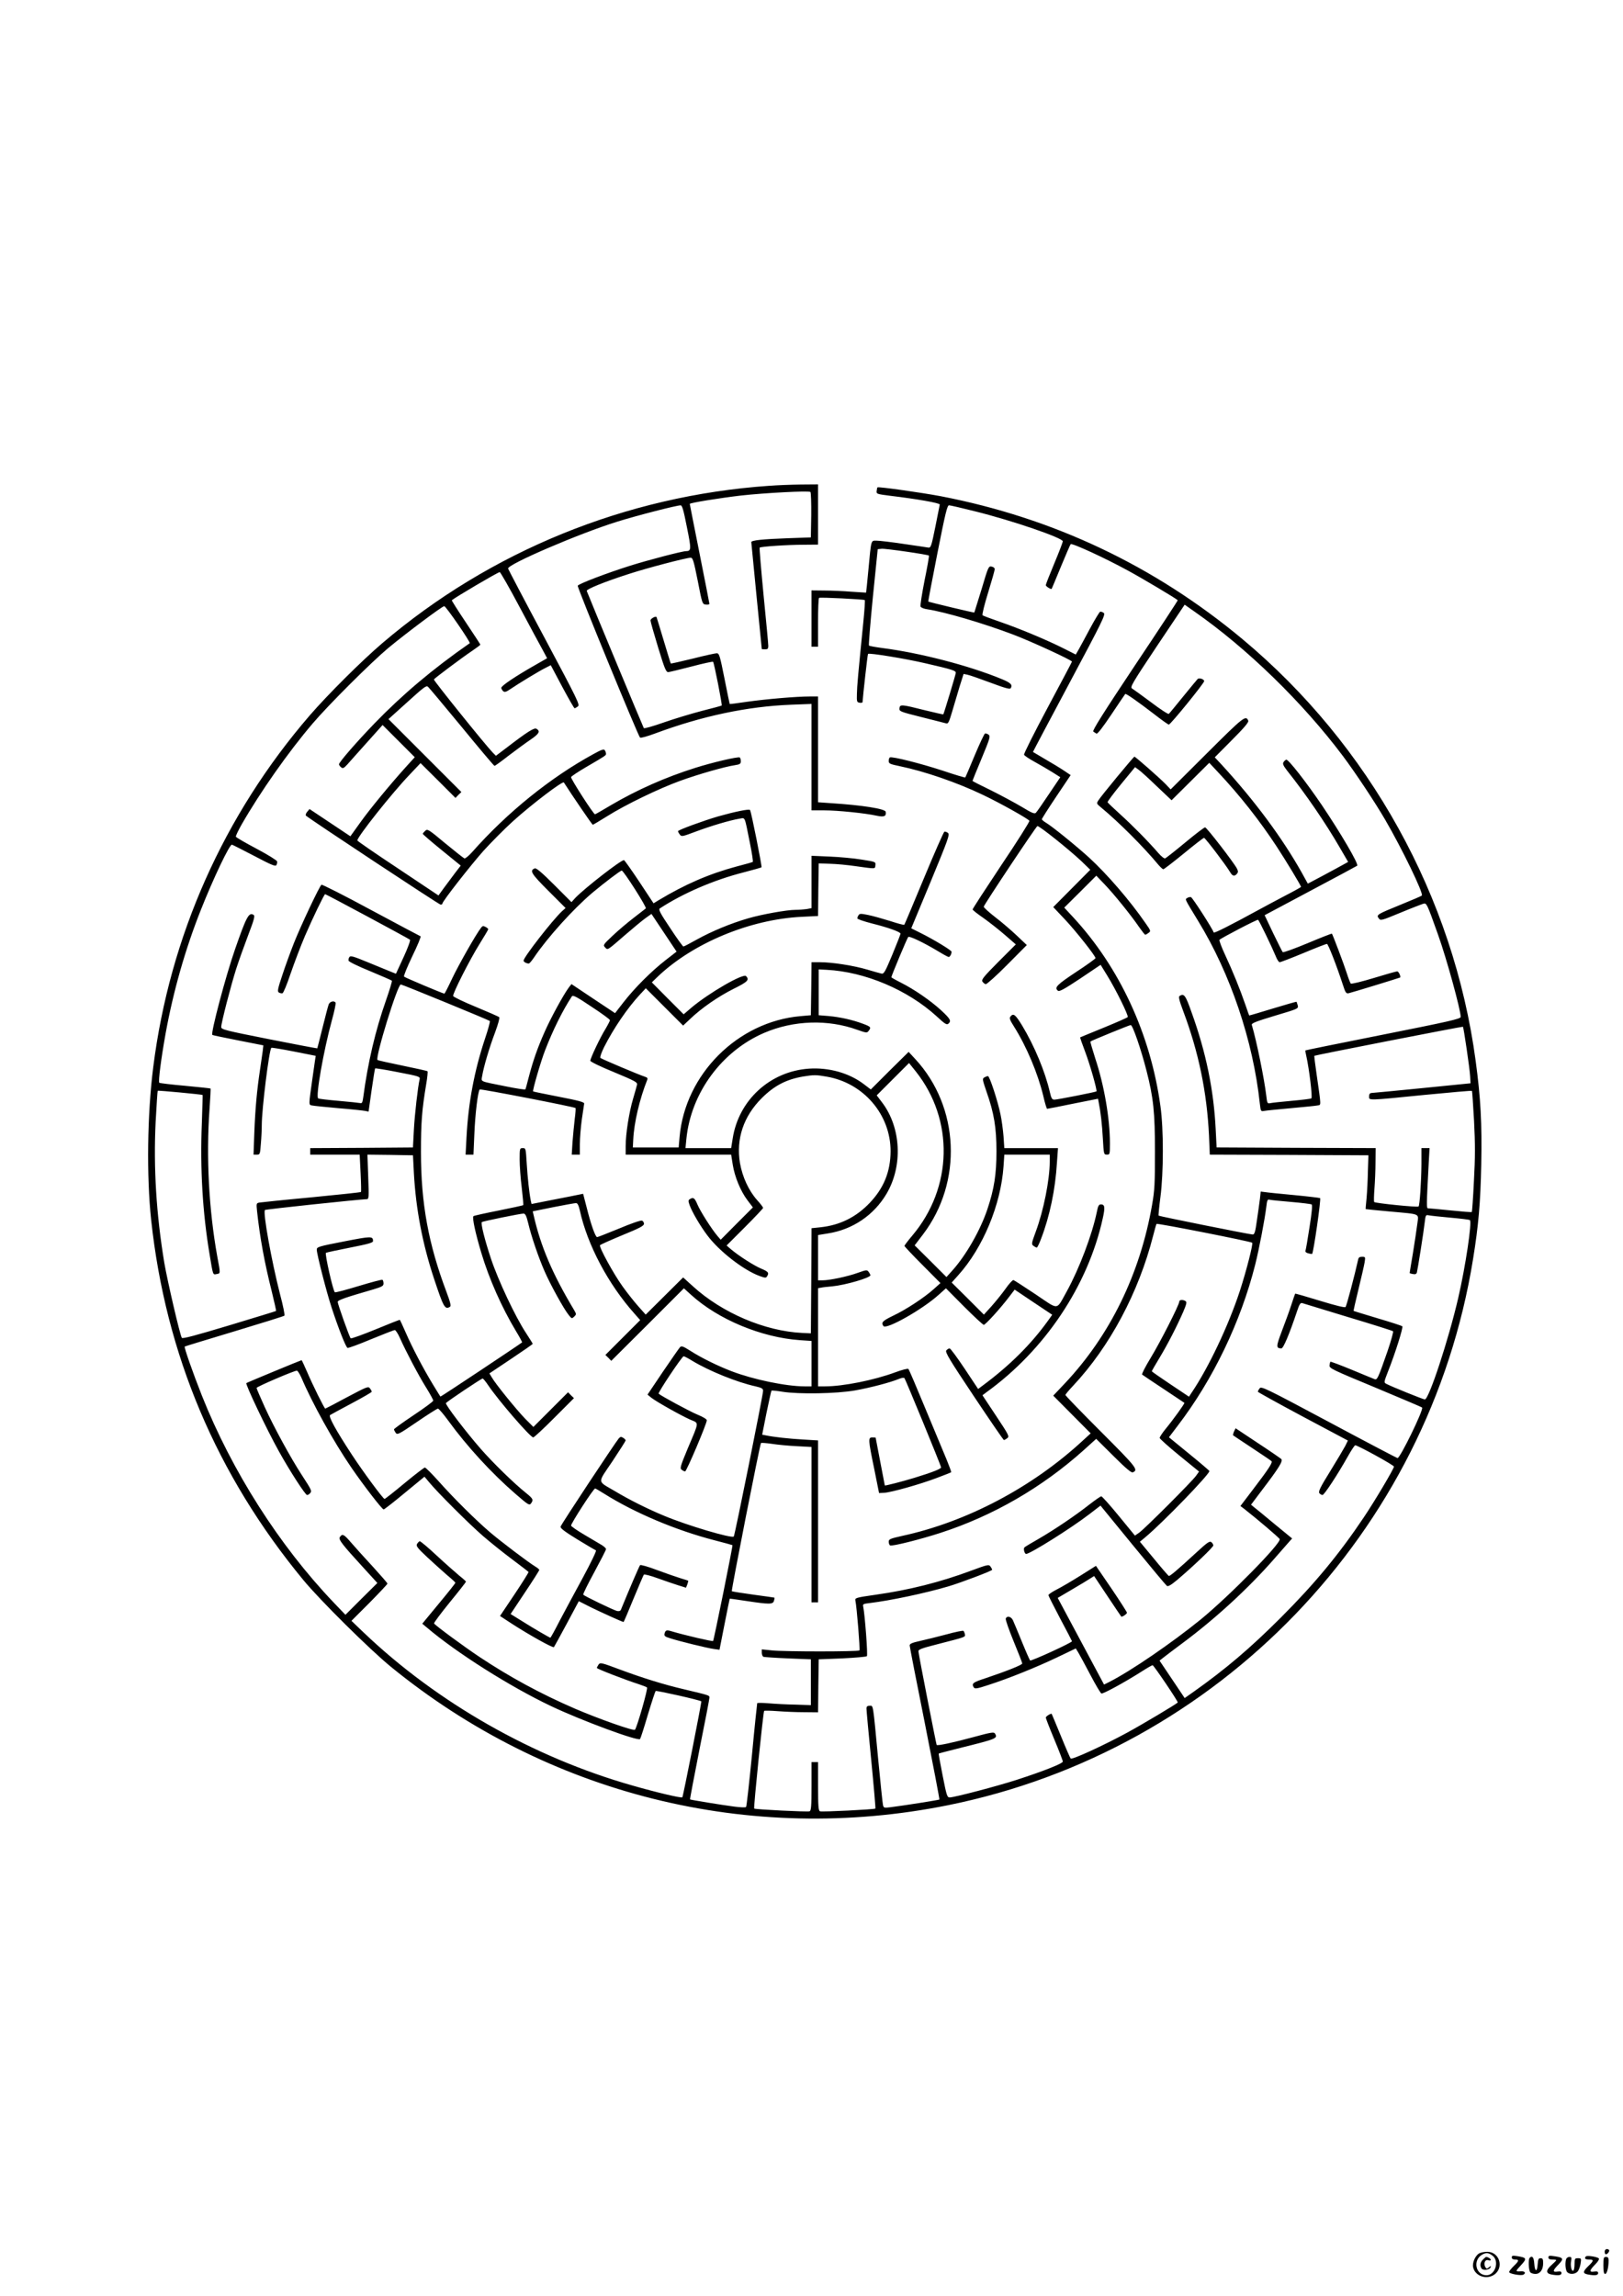 <?xml version="1.0" standalone="no"?>
<!DOCTYPE svg PUBLIC "-//W3C//DTD SVG 20010904//EN"
 "http://www.w3.org/TR/2001/REC-SVG-20010904/DTD/svg10.dtd">
<svg version="1.0" xmlns="http://www.w3.org/2000/svg"
 width="1240pt" height="1754pt" viewBox="0 0 1240 1754"
 preserveAspectRatio="xMidYMid meet">

<g transform="translate(0,1754) scale(0.1,-0.1)"
fill="#000000" stroke="none">
<path d="M5875 13829 c-1091 -76 -2129 -498 -2954 -1202 -156 -133 -416 -392
-553 -550 -658 -762 -1071 -1689 -1197 -2687 -46 -360 -52 -835 -16 -1170 111
-1028 499 -1946 1163 -2750 128 -155 507 -530 667 -661 1199 -979 2743 -1363
4256 -1059 2070 417 3676 2085 4013 4170 42 258 57 432 63 726 6 313 -4 504
-43 792 -168 1250 -811 2411 -1784 3222 -670 558 -1441 923 -2300 1089 -148
28 -479 75 -486 68 -2 -2 -5 -14 -6 -27 -3 -23 0 -24 102 -37 201 -24 380 -55
380 -67 -1 -6 -16 -83 -34 -171 -29 -143 -34 -160 -52 -158 -10 2 -95 14 -189
28 -93 14 -187 25 -207 25 -45 0 -41 14 -63 -220 -9 -96 -17 -176 -18 -177 -1
0 -51 3 -112 7 -60 5 -154 9 -207 9 l-98 1 0 -215 0 -215 25 0 25 0 0 184 c0
102 3 187 8 189 9 6 343 -11 349 -17 3 -3 -2 -78 -11 -168 -40 -402 -48 -487
-49 -548 -2 -60 0 -65 21 -68 12 -2 22 0 22 5 2 38 38 365 42 368 9 9 285 -36
435 -71 213 -49 239 -57 235 -76 -3 -20 -91 -311 -95 -315 -2 -1 -64 13 -138
31 -183 46 -193 47 -197 16 -2 -24 2 -26 165 -67 93 -23 177 -45 189 -48 18
-6 23 3 48 87 15 51 41 137 57 192 l31 98 29 -6 c17 -3 96 -31 177 -61 110
-41 148 -52 154 -42 16 25 1 41 -67 69 -248 103 -626 201 -915 238 -52 7 -98
15 -101 19 -3 3 10 170 30 371 l37 365 30 3 c30 3 353 -44 361 -52 3 -2 -12
-87 -33 -189 -20 -102 -34 -192 -31 -200 3 -8 26 -18 51 -21 137 -21 429 -107
656 -193 140 -53 450 -196 450 -207 0 -3 -84 -161 -186 -352 -102 -191 -183
-352 -180 -359 2 -7 38 -31 80 -54 42 -23 103 -59 137 -80 l60 -38 -87 -129
c-47 -71 -92 -135 -99 -142 -10 -11 -29 -4 -106 43 -52 31 -158 88 -236 127
-79 38 -143 71 -143 73 0 2 31 79 70 172 64 154 68 169 53 181 -10 7 -22 11
-27 9 -6 -2 -41 -77 -79 -167 -37 -90 -70 -166 -72 -169 -3 -2 -80 21 -172 52
-168 55 -389 111 -405 101 -4 -3 -8 -15 -8 -27 0 -20 9 -24 86 -40 188 -39
436 -124 634 -219 127 -60 345 -182 355 -198 3 -5 -93 -158 -215 -339 -121
-182 -220 -334 -219 -338 0 -5 37 -34 82 -65 45 -32 119 -90 165 -130 l83 -72
-133 -133 c-113 -114 -131 -136 -122 -151 6 -9 17 -18 25 -20 8 -1 82 65 164
148 l150 151 -75 71 c-41 39 -115 103 -165 141 -49 38 -90 75 -89 81 1 14 402
616 410 616 18 0 245 -182 337 -269 l67 -65 -141 -142 -142 -143 88 -93 c84
-89 235 -280 235 -297 0 -4 -67 -53 -150 -107 -146 -97 -167 -118 -137 -142
10 -9 51 14 170 93 l156 105 51 -83 c65 -105 163 -304 156 -316 -3 -5 -86 -41
-183 -81 -98 -40 -179 -73 -180 -74 -2 -2 15 -50 37 -108 38 -100 94 -297 87
-305 -6 -5 -298 -63 -321 -63 -18 0 -24 10 -35 58 -36 156 -118 353 -211 507
-52 85 -67 98 -90 70 -10 -12 -5 -26 28 -78 95 -151 181 -355 223 -529 12 -54
26 -98 29 -98 3 0 92 17 198 39 l191 38 5 -26 c15 -73 26 -168 32 -278 7 -120
7 -123 31 -123 22 0 23 2 23 85 0 191 -44 446 -112 650 -22 69 -39 127 -37
129 7 7 299 126 308 126 15 0 78 -183 120 -347 54 -209 65 -322 65 -618 0
-245 -2 -296 -22 -409 -92 -528 -321 -997 -667 -1364 l-88 -93 143 -144 143
-144 -61 -56 c-385 -356 -885 -620 -1378 -727 -93 -21 -104 -25 -104 -45 0
-12 5 -25 10 -28 14 -9 232 46 386 96 401 130 775 346 1094 632 l95 86 132
-131 c93 -93 136 -129 147 -125 46 18 30 38 -243 311 -149 149 -271 275 -271
280 0 5 27 37 60 72 280 299 500 713 610 1144 12 46 23 87 26 91 4 7 721 -134
731 -144 8 -9 -44 -213 -94 -367 -87 -266 -240 -588 -368 -777 l-21 -32 -142
95 c-78 52 -142 97 -142 99 0 3 26 49 59 103 63 105 129 233 181 351 25 59 29
75 18 82 -20 13 -48 11 -48 -3 0 -25 -148 -315 -219 -431 -40 -66 -69 -122
-65 -127 5 -4 79 -54 164 -110 85 -57 157 -104 159 -106 4 -4 -84 -127 -146
-202 -24 -30 -43 -59 -43 -66 0 -6 68 -67 150 -134 l151 -123 -23 -32 c-29
-42 -393 -406 -435 -435 l-32 -22 -123 150 c-67 82 -128 150 -134 150 -6 0
-46 -28 -90 -62 -108 -85 -268 -193 -389 -263 -55 -31 -104 -61 -108 -65 -10
-9 0 -50 13 -50 30 0 343 196 482 303 l86 66 247 -302 c136 -166 253 -306 260
-311 10 -7 33 7 82 48 126 107 273 248 273 261 0 7 -7 18 -15 25 -13 10 -31
-2 -111 -76 -152 -140 -206 -185 -214 -182 -5 2 -56 61 -114 132 l-107 129 43
36 c137 115 488 478 488 504 0 3 -70 63 -155 132 l-154 126 66 87 c271 354
482 793 593 1232 30 120 73 344 85 443 5 48 10 57 23 53 9 -3 83 -10 164 -17
82 -7 153 -16 159 -19 7 -5 2 -60 -16 -174 -14 -92 -28 -173 -31 -180 -3 -8 5
-16 22 -20 14 -4 28 -6 29 -4 11 13 69 418 61 426 -3 2 -92 13 -198 23 -106
10 -207 20 -224 23 l-32 4 -6 -56 c-4 -31 -14 -105 -23 -164 -12 -88 -18 -108
-32 -108 -23 0 -713 139 -719 144 -2 3 4 67 14 143 24 184 25 517 0 693 -75
549 -312 1061 -669 1446 l-66 71 123 122 122 122 65 -68 c71 -74 201 -235 263
-326 22 -31 42 -57 46 -57 3 0 15 6 25 14 19 13 18 16 -25 77 -118 171 -291
371 -428 497 -101 92 -284 240 -330 267 -18 11 -32 23 -32 27 0 5 49 82 110
173 l110 164 -43 29 c-35 24 -78 50 -245 148 -1 0 124 237 278 525 253 474
278 525 263 537 -10 7 -22 11 -28 9 -5 -2 -40 -59 -77 -128 -36 -68 -76 -141
-87 -161 l-22 -38 -89 45 c-130 66 -347 156 -490 205 -69 24 -129 46 -133 50
-5 4 14 82 42 172 28 91 51 172 51 181 0 8 -11 17 -24 19 -23 5 -26 -2 -76
-171 -30 -97 -55 -178 -56 -180 -2 -3 -344 79 -352 84 -1 1 30 167 70 369 61
309 75 366 89 366 10 0 99 -21 199 -46 286 -71 670 -203 670 -229 0 -7 -29
-83 -65 -169 -36 -86 -65 -160 -65 -166 0 -9 39 -34 45 -28 1 2 33 77 70 168
38 91 71 169 75 173 9 11 259 -104 435 -200 111 -60 368 -213 383 -228 2 -2
-145 -226 -327 -498 -239 -359 -327 -498 -318 -505 7 -5 17 -12 24 -16 8 -4
47 46 114 146 56 84 104 155 106 157 5 6 104 -64 226 -158 54 -42 102 -76 107
-76 13 0 270 316 270 332 0 15 -39 28 -50 16 -4 -4 -54 -64 -110 -133 -56 -69
-105 -129 -110 -133 -4 -5 -65 35 -135 88 -70 52 -136 100 -146 106 -17 9 1
40 191 325 l211 315 74 -52 c403 -281 827 -694 1135 -1104 95 -127 242 -348
322 -485 131 -225 296 -566 281 -581 -4 -4 -76 -35 -160 -69 -184 -75 -189
-78 -169 -105 14 -19 18 -18 168 44 84 35 163 65 174 68 24 5 26 2 111 -237
65 -181 173 -575 173 -628 0 -15 -90 -35 -592 -135 -326 -65 -594 -119 -595
-121 -1 -1 2 -19 7 -41 23 -102 49 -319 39 -325 -5 -4 -74 -12 -152 -19 -78
-7 -152 -15 -164 -18 -19 -4 -22 0 -28 54 -15 129 -75 424 -111 544 -3 13 30
26 176 70 178 53 181 54 175 79 -4 14 -8 26 -9 28 -2 1 -83 -22 -182 -52 -98
-30 -179 -54 -180 -53 -1 1 -14 38 -29 82 -41 119 -97 257 -154 379 -28 60
-48 113 -44 117 17 16 288 157 295 153 8 -5 104 -204 134 -276 10 -27 24 -48
31 -48 7 0 88 31 182 70 93 39 173 70 179 70 9 0 72 -160 122 -313 19 -60 25
-68 44 -64 27 6 389 117 393 120 7 8 -11 47 -22 47 -7 0 -88 -23 -180 -51 -92
-28 -171 -47 -175 -42 -4 4 -18 40 -30 78 -23 72 -108 296 -114 303 -2 2 -86
-31 -186 -73 -101 -42 -186 -73 -190 -68 -4 4 -36 70 -73 145 l-65 137 351
187 c194 103 354 189 356 191 14 11 -127 251 -270 463 -120 177 -257 352 -272
347 -6 -2 -15 -10 -21 -19 -8 -13 -1 -27 28 -65 145 -182 294 -401 399 -582
l67 -115 -38 -21 c-20 -11 -89 -49 -153 -83 l-117 -62 -48 87 c-148 263 -356
544 -607 818 l-56 60 131 132 c93 93 129 136 125 147 -18 46 -37 30 -316 -248
l-277 -276 -39 41 c-45 46 -230 209 -238 209 -6 0 -257 -303 -276 -335 -14
-22 -13 -25 19 -51 139 -115 327 -303 442 -442 15 -17 31 -32 36 -32 5 0 75
54 156 120 80 66 150 120 155 120 9 0 165 -205 198 -260 19 -33 34 -37 53 -15
11 13 10 20 0 41 -27 50 -231 314 -243 314 -7 0 -75 -52 -152 -116 -77 -64
-146 -118 -153 -121 -7 -3 -31 16 -54 43 -75 87 -201 214 -293 297 -49 45 -91
84 -93 89 -2 4 44 66 103 138 l107 130 26 -19 c15 -10 78 -67 140 -127 l113
-107 144 143 144 143 73 -78 c162 -173 311 -362 441 -560 74 -113 187 -300
187 -310 0 -2 -57 -34 -127 -70 -71 -37 -150 -80 -178 -95 -245 -134 -360
-191 -362 -183 -11 32 -163 268 -174 270 -8 2 -21 -1 -29 -7 -17 -11 -23 1 84
-175 247 -403 420 -916 471 -1393 7 -62 8 -63 34 -58 14 3 107 12 206 21 99 9
190 18 203 21 26 5 27 -12 -9 238 -11 76 -19 139 -17 141 6 5 1131 225 1135
222 6 -7 52 -321 55 -377 l3 -55 -370 -37 c-203 -20 -378 -37 -387 -37 -12 -1
-18 -9 -18 -26 0 -32 -18 -33 421 11 199 19 363 34 365 31 2 -2 9 -106 16
-230 9 -176 9 -279 -1 -459 -6 -128 -14 -234 -16 -236 -2 -3 -75 3 -162 12
-87 9 -164 16 -172 16 -13 0 -13 14 5 353 l6 107 -31 0 -31 0 0 -122 c-1 -134
-13 -315 -22 -324 -8 -8 -331 25 -339 34 -3 4 -2 50 2 102 4 52 8 143 8 202
l1 108 -607 2 -608 3 -7 139 c-15 301 -74 589 -185 895 -46 131 -57 144 -91
123 -9 -6 -3 -33 27 -113 119 -316 182 -622 198 -954 l6 -145 606 -2 606 -3
-4 -120 c-1 -66 -6 -158 -10 -205 -5 -47 -8 -86 -7 -86 1 -1 82 -9 181 -18
248 -23 223 -12 213 -98 -5 -40 -20 -139 -33 -220 -14 -81 -25 -150 -25 -152
0 -2 11 -6 25 -8 17 -4 26 0 30 11 6 22 52 311 60 384 6 54 9 58 28 54 12 -3
86 -11 164 -18 78 -7 147 -15 153 -19 18 -11 -33 -353 -89 -595 -74 -319 -224
-775 -255 -775 -12 0 -257 99 -294 119 -20 10 -19 13 12 93 58 146 118 340
110 347 -5 4 -90 32 -189 61 -99 30 -182 55 -183 56 -2 1 15 76 37 166 22 90
43 182 47 206 6 40 6 42 -20 42 -19 0 -27 -6 -30 -23 -24 -110 -88 -353 -96
-361 -6 -6 -75 11 -196 48 -102 31 -187 56 -189 54 -1 -2 -15 -41 -30 -88 -15
-47 -48 -136 -72 -199 -44 -117 -45 -130 -3 -131 15 0 60 106 121 288 16 49
25 62 38 58 9 -3 167 -51 351 -107 184 -55 339 -104 343 -108 4 -4 -15 -73
-42 -152 -72 -207 -79 -222 -99 -214 -9 3 -88 36 -175 72 -87 36 -160 63 -162
61 -3 -2 -6 -15 -7 -28 -3 -22 21 -33 349 -169 193 -81 355 -149 358 -153 14
-14 -170 -391 -188 -386 -7 2 -244 126 -526 277 -483 258 -515 273 -527 256
-8 -10 -14 -22 -14 -26 0 -3 155 -89 344 -190 l344 -183 -20 -41 c-12 -22 -63
-109 -115 -193 -77 -124 -92 -156 -83 -168 7 -8 18 -14 24 -14 13 0 115 155
192 292 27 48 53 88 58 88 19 0 296 -152 296 -163 0 -16 -149 -267 -230 -387
-189 -282 -375 -507 -634 -766 -234 -234 -421 -393 -668 -568 l-67 -47 -96
143 -96 143 28 22 c15 12 82 63 148 112 248 184 502 417 698 641 55 63 109
125 120 137 l19 21 -134 110 c-73 61 -144 119 -157 129 l-23 19 79 105 c135
177 167 229 152 244 -8 7 -89 63 -182 124 l-167 111 -12 -25 c-6 -14 -9 -27
-7 -29 2 -2 67 -45 144 -96 77 -51 144 -96 149 -101 11 -10 -20 -58 -142 -218
l-95 -125 29 -22 c96 -75 268 -221 271 -231 11 -33 -385 -435 -605 -615 -221
-179 -530 -391 -697 -476 l-40 -20 -177 331 -177 331 112 66 c62 36 124 74
139 84 l27 17 102 -153 c56 -84 103 -154 105 -156 5 -7 44 19 44 29 0 5 -53
88 -118 184 l-119 174 -119 -75 c-65 -41 -147 -89 -181 -106 -35 -18 -63 -37
-63 -43 0 -5 41 -86 90 -179 50 -93 90 -171 90 -173 0 -11 -313 -154 -320
-147 -4 5 -33 70 -63 144 -30 74 -61 147 -68 163 -13 29 -46 37 -55 13 -3 -8
24 -85 60 -173 36 -87 66 -164 66 -170 0 -11 -121 -59 -282 -113 -96 -31 -107
-40 -88 -70 8 -12 24 -10 112 19 155 50 366 135 525 211 l142 68 19 -31 c11
-18 52 -94 92 -170 40 -76 78 -141 85 -143 12 -5 177 85 306 167 42 27 80 49
85 49 9 -1 198 -280 192 -285 -15 -15 -272 -168 -386 -230 -178 -97 -422 -209
-432 -198 -4 4 -38 82 -75 173 -37 91 -69 166 -70 168 -6 6 -45 -19 -45 -28 0
-6 29 -81 65 -167 36 -86 65 -162 65 -169 0 -15 -147 -73 -350 -139 -155 -50
-479 -135 -514 -135 -20 0 -24 14 -54 166 -18 91 -32 167 -30 169 2 2 77 21
168 44 277 69 285 72 261 110 -8 12 -35 7 -163 -28 -159 -43 -275 -68 -282
-60 -3 4 -137 684 -139 714 -2 15 22 24 148 56 217 56 210 53 207 75 -2 10 -7
22 -11 26 -3 4 -63 -8 -131 -27 -69 -18 -160 -41 -202 -50 -59 -13 -78 -21
-78 -34 0 -9 52 -276 116 -595 63 -318 113 -580 111 -582 -4 -4 -270 -46 -374
-59 -49 -6 -52 -5 -57 17 -3 12 -19 167 -36 343 -42 444 -37 415 -66 415 -18
0 -24 -5 -24 -22 0 -13 16 -189 36 -391 20 -203 34 -370 32 -372 -6 -7 -409
-27 -423 -21 -12 4 -15 38 -15 191 l0 185 -25 0 -25 0 0 -185 c0 -153 -3 -187
-15 -191 -14 -6 -417 14 -423 21 -6 6 69 740 76 746 4 3 50 2 102 -2 52 -4
143 -8 202 -8 l108 -1 2 203 3 202 179 7 c99 5 184 12 189 17 8 8 -15 313 -28
378 -5 20 0 22 52 28 156 19 422 75 598 127 98 29 335 119 335 127 0 4 -6 15
-13 25 -12 17 -21 15 -148 -32 -236 -88 -475 -148 -731 -184 -147 -21 -157
-24 -153 -43 11 -51 37 -376 31 -382 -10 -10 -574 -10 -668 0 l-78 8 0 -26 c0
-14 6 -28 13 -31 7 -2 91 -8 187 -12 l175 -7 0 -175 0 -175 -120 4 c-66 1
-157 6 -203 10 -46 4 -85 4 -87 1 -1 -3 -20 -180 -40 -395 -21 -214 -41 -394
-45 -398 -4 -5 -45 -3 -91 3 -99 13 -333 51 -337 55 -2 1 31 173 72 382 42
208 76 386 76 395 0 18 3 17 -190 63 -159 37 -319 87 -494 152 -142 53 -150
55 -163 38 -7 -11 -13 -22 -13 -26 0 -7 220 -92 320 -124 30 -10 59 -21 63
-25 9 -8 -77 -307 -92 -323 -11 -11 -276 83 -456 160 -266 115 -501 243 -730
395 -122 81 -340 242 -349 257 -3 4 51 76 119 160 69 84 125 156 125 159 -1 4
-23 24 -50 45 -26 22 -104 90 -172 153 -67 63 -127 113 -132 111 -5 -2 -14
-11 -20 -21 -9 -15 2 -30 79 -102 50 -46 118 -108 152 -137 34 -28 62 -54 62
-57 1 -3 -56 -75 -126 -159 l-127 -154 35 -29 c226 -193 638 -453 948 -600
234 -111 664 -270 681 -252 4 5 31 88 59 184 29 96 56 178 60 183 6 5 334 -68
349 -79 4 -2 -139 -727 -145 -733 -6 -8 -197 37 -378 89 -760 215 -1495 634
-2055 1168 l-95 91 138 138 c75 76 137 142 137 146 0 5 -51 63 -112 130 -62
67 -137 150 -167 185 -54 63 -66 69 -85 40 -11 -19 19 -57 183 -236 l104 -114
-122 -121 -122 -122 -90 94 c-416 436 -777 1003 -1007 1581 -70 177 -137 369
-131 374 2 2 173 54 379 116 206 62 379 116 383 120 4 3 -10 76 -33 161 -65
253 -133 629 -116 646 5 6 720 81 778 83 16 0 17 13 11 170 l-6 170 174 -2
174 -3 7 -137 c15 -273 66 -541 154 -806 73 -220 83 -238 122 -214 9 6 3 33
-27 113 -138 366 -195 676 -195 1069 0 228 7 319 40 518 9 52 13 96 10 99 -3
3 -89 22 -191 43 -102 21 -188 40 -191 43 -19 19 153 577 178 577 11 0 669
-270 680 -279 4 -3 -13 -65 -37 -136 -81 -244 -127 -486 -141 -752 l-7 -133
30 0 30 0 7 158 c6 152 27 326 41 340 6 6 723 -133 732 -142 2 -2 0 -39 -6
-82 -5 -44 -13 -123 -17 -176 l-6 -98 31 0 31 0 0 81 c0 45 7 129 15 188 9 58
17 113 18 121 2 11 -42 23 -192 52 -107 21 -196 39 -198 41 -6 7 58 228 91
313 59 153 134 305 205 413 8 12 37 -3 150 -79 78 -51 141 -97 141 -103 0 -5
-16 -36 -35 -68 -41 -66 -115 -223 -115 -242 0 -7 80 -46 181 -87 158 -66 180
-77 176 -95 -2 -11 -16 -59 -30 -107 -31 -103 -57 -270 -57 -362 l0 -66 403 0
403 0 12 -76 c15 -94 60 -203 113 -273 l41 -54 -123 -123 -123 -124 -24 28
c-44 51 -133 191 -154 242 -21 50 -31 57 -58 40 -12 -8 -13 -14 -1 -47 19 -52
80 -157 136 -231 90 -120 275 -264 398 -309 42 -15 49 -16 57 -3 17 27 11 36
-44 59 -55 23 -166 94 -229 146 l-36 31 139 139 c77 77 140 144 140 148 0 5
-20 32 -45 59 -65 73 -113 177 -132 285 -30 183 27 355 166 494 96 96 188 144
318 166 80 13 99 13 178 -1 283 -48 490 -291 489 -571 -1 -154 -51 -279 -158
-392 -104 -110 -228 -172 -379 -188 l-67 -7 -2 -402 -3 -401 -65 3 c-285 13
-614 153 -838 358 l-73 66 -143 -142 -143 -142 -57 64 c-31 35 -85 103 -120
152 -69 96 -181 301 -172 314 3 5 80 39 171 77 132 54 165 71 165 87 0 10 -7
21 -15 24 -9 4 -87 -23 -174 -60 -88 -36 -164 -66 -169 -66 -13 0 -47 95 -79
223 l-28 108 -30 -6 c-16 -4 -105 -21 -197 -39 l-167 -33 -6 26 c-12 59 -24
173 -31 284 -7 114 -7 117 -30 117 -23 0 -24 -2 -24 -87 0 -48 7 -145 16 -216
8 -71 14 -131 11 -133 -2 -2 -87 -21 -188 -41 -101 -20 -188 -39 -192 -43 -11
-10 15 -130 60 -280 59 -198 157 -419 265 -598 28 -46 48 -84 47 -86 -39 -29
-622 -417 -624 -414 -2 1 -28 44 -58 93 -75 124 -158 282 -207 395 -23 52 -43
96 -45 98 -1 2 -85 -31 -186 -73 -100 -41 -186 -72 -190 -68 -10 11 -99 261
-99 278 0 14 56 33 273 96 66 20 77 26 77 45 0 13 -4 25 -8 28 -5 3 -87 -19
-183 -48 -96 -29 -177 -51 -181 -47 -14 12 -78 295 -68 301 5 3 88 21 185 40
137 27 175 37 175 50 -1 38 -12 38 -222 -3 -196 -38 -208 -42 -208 -63 0 -33
74 -323 114 -444 51 -156 108 -301 121 -306 6 -3 87 27 180 66 93 38 174 70
181 70 7 0 25 -28 40 -62 44 -99 140 -282 200 -378 30 -48 54 -93 54 -99 0 -6
-67 -56 -150 -111 -82 -55 -150 -104 -150 -108 0 -5 6 -16 13 -27 13 -17 24
-11 162 83 82 56 154 102 161 102 6 0 40 -39 75 -87 146 -201 334 -406 518
-565 97 -84 105 -89 118 -72 20 28 16 36 -40 81 -89 71 -249 227 -342 333
-113 129 -275 341 -268 352 7 12 271 188 280 188 5 0 24 -24 43 -52 78 -116
322 -398 344 -398 6 0 79 67 161 150 l150 150 -23 22 -22 23 -133 -133 -132
-132 -62 62 c-66 68 -227 266 -256 317 l-18 30 166 111 c91 61 165 112 165
115 0 2 -23 39 -51 82 -83 126 -213 403 -268 568 -50 151 -79 270 -70 280 7 6
295 65 319 65 13 0 22 -18 35 -72 25 -105 79 -263 126 -370 45 -103 147 -288
184 -333 23 -29 24 -29 42 -12 17 17 17 19 -1 50 -166 277 -256 488 -310 728
l-6 26 158 32 c86 17 164 31 173 31 11 0 20 -17 29 -57 58 -264 218 -564 417
-787 l44 -50 -133 -133 -133 -133 23 -22 22 -23 278 277 277 277 55 -50 c207
-188 536 -325 830 -346 l90 -6 0 -173 0 -174 -53 0 c-140 0 -391 52 -556 115
-105 40 -232 102 -319 158 -54 34 -66 38 -77 26 -7 -8 -66 -92 -131 -188
l-117 -174 28 -23 c39 -31 226 -136 298 -168 69 -30 71 -8 -19 -221 -56 -135
-61 -151 -46 -162 9 -7 21 -13 26 -13 11 0 166 365 166 391 0 8 -29 26 -71 43
-59 24 -280 144 -297 160 -7 8 179 286 191 286 5 0 36 -16 68 -36 128 -77 340
-163 482 -194 47 -11 57 -17 57 -34 0 -31 -216 -1105 -224 -1113 -16 -16 -354
84 -531 158 -122 50 -268 123 -376 188 -139 82 -137 55 -20 229 55 83 101 155
101 159 0 5 -9 14 -19 20 -15 10 -22 9 -34 -5 -27 -32 -440 -656 -444 -673 -4
-12 29 -37 128 -98 72 -44 137 -82 142 -84 6 -2 -39 -95 -100 -208 -61 -112
-141 -261 -178 -331 -36 -71 -68 -128 -70 -128 -6 0 -125 69 -217 127 l-87 54
109 164 c61 91 110 168 110 173 0 4 -14 16 -31 26 -50 30 -263 191 -346 262
-112 96 -279 262 -390 387 -53 59 -101 107 -107 107 -6 0 -76 -54 -156 -120
-79 -66 -148 -120 -152 -120 -11 0 -166 210 -251 340 -123 188 -180 292 -165
301 7 5 82 45 166 90 83 44 152 84 152 88 0 4 -6 16 -14 26 -12 17 -22 13
-175 -68 -89 -48 -164 -87 -166 -87 -7 0 -96 180 -140 283 -21 48 -39 87 -41
87 -5 0 -418 -171 -422 -175 -9 -8 156 -355 248 -520 86 -155 203 -335 216
-335 6 0 17 6 23 14 15 17 12 23 -64 140 -83 127 -214 367 -283 519 -34 75
-62 140 -62 145 0 9 286 132 308 132 6 0 21 -24 34 -52 82 -194 246 -490 384
-691 92 -134 233 -317 245 -317 5 0 77 56 160 125 l152 125 36 -43 c66 -80
306 -319 411 -410 58 -50 159 -131 225 -180 66 -49 121 -92 123 -95 1 -4 -47
-81 -108 -172 l-110 -164 87 -57 c136 -88 317 -189 325 -181 3 4 47 84 98 179
l92 172 91 -46 c77 -38 243 -113 251 -113 2 0 36 80 76 178 40 97 76 180 79
184 4 4 52 -8 106 -28 55 -20 126 -44 158 -54 l58 -18 10 25 c5 14 8 27 7 28
-2 2 -28 10 -58 19 -30 9 -110 37 -178 62 -71 27 -127 43 -132 38 -6 -7 -78
-173 -147 -342 -4 -8 -14 -11 -29 -8 -29 8 -252 115 -258 125 -3 4 35 81 84
171 49 91 90 170 90 177 0 6 -15 20 -33 31 -17 10 -76 45 -130 77 -55 32 -101
64 -104 71 -4 12 171 284 184 284 3 0 34 -18 69 -40 232 -146 549 -280 844
-356 74 -19 135 -36 136 -37 4 -4 -142 -726 -148 -732 -5 -5 -213 43 -317 74
-39 12 -47 9 -54 -18 -4 -17 3 -23 42 -35 67 -22 283 -75 334 -82 l44 -6 38
193 c21 107 39 195 40 197 1 1 60 -7 131 -18 172 -26 200 -26 207 2 4 12 5 23
4 24 -1 1 -74 11 -162 23 -88 12 -161 24 -164 26 -5 6 215 1125 223 1132 3 3
40 0 83 -6 43 -7 129 -15 191 -18 l112 -6 0 -594 0 -593 25 0 25 0 0 618 0
619 -115 7 c-107 6 -225 19 -286 32 l-26 5 33 166 c19 92 36 168 38 170 2 3
40 -1 83 -8 125 -20 416 -15 556 10 118 21 270 61 335 88 19 8 38 11 42 6 9
-11 280 -670 280 -682 0 -11 -65 -37 -205 -80 -88 -27 -225 -62 -225 -58 0 1
-16 83 -35 182 -19 99 -35 181 -35 183 0 1 -11 2 -25 2 -33 0 -33 -13 14 -240
l37 -185 40 2 c57 4 273 65 400 113 59 22 109 42 111 44 2 2 -14 46 -35 97
-22 52 -95 227 -162 389 -67 162 -125 299 -130 303 -4 5 -50 -7 -101 -26 -162
-60 -398 -107 -536 -107 l-53 0 0 375 0 375 23 4 c12 3 50 7 85 10 97 9 292
65 292 85 0 4 -6 15 -13 25 -13 17 -17 17 -84 -7 -77 -28 -215 -57 -269 -57
l-34 0 0 173 0 173 74 12 c189 29 352 139 449 303 126 213 112 506 -34 698
l-41 54 124 124 123 123 53 -66 c292 -369 281 -885 -27 -1251 -34 -40 -61 -76
-61 -80 0 -4 62 -70 138 -146 l137 -138 -50 -45 c-72 -65 -213 -158 -311 -204
-82 -40 -93 -51 -75 -79 20 -31 298 126 422 238 l56 50 139 -140 c76 -76 144
-139 150 -139 13 0 129 128 194 214 l42 55 143 -96 144 -96 -32 -45 c-129
-180 -293 -343 -498 -495 l-36 -27 -103 155 c-57 85 -108 155 -115 155 -7 0
-18 -7 -25 -15 -11 -13 22 -68 210 -350 123 -184 226 -335 230 -335 3 0 15 6
25 14 18 13 14 22 -85 171 l-104 157 29 22 c447 322 777 815 890 1329 19 85
16 107 -14 107 -16 0 -22 -11 -31 -57 -36 -175 -135 -435 -229 -606 -84 -150
-56 -147 -239 -24 -87 58 -163 107 -169 109 -6 2 -34 -28 -61 -67 -27 -38 -76
-98 -107 -133 l-58 -64 -123 123 -123 122 50 56 c189 210 325 537 346 831 l6
90 173 0 174 0 0 -53 c0 -138 -47 -375 -107 -536 -33 -90 -34 -95 -17 -108 10
-7 21 -13 25 -13 4 0 19 30 33 68 66 171 109 377 121 580 l8 112 -205 0 -205
0 -6 90 c-4 49 -14 125 -23 167 -20 99 -83 293 -96 293 -5 0 -17 -4 -27 -10
-17 -9 -16 -15 15 -106 59 -167 77 -278 77 -459 0 -174 -17 -285 -69 -441 -53
-159 -162 -351 -268 -469 l-45 -50 -121 121 -122 121 64 84 c304 400 279 973
-59 1339 l-51 55 -145 -143 -144 -144 -54 41 c-112 85 -266 128 -418 118 -297
-20 -537 -240 -583 -532 l-12 -75 -174 0 -175 0 7 71 c35 351 271 671 596 810
225 96 487 104 712 22 68 -24 72 -24 85 -7 20 27 17 31 -44 54 -80 30 -175 51
-263 59 l-75 6 0 175 0 175 60 -3 c294 -15 620 -153 843 -357 60 -56 75 -65
87 -55 25 21 17 36 -55 103 -81 74 -204 159 -307 211 -40 20 -73 39 -73 41 0
11 121 300 129 308 9 9 118 -43 228 -109 39 -24 76 -44 81 -44 10 0 22 23 22
40 0 11 -139 95 -236 143 l-72 36 149 358 c134 324 147 359 131 371 -9 7 -21
11 -27 9 -5 -2 -76 -162 -156 -355 -80 -193 -148 -354 -150 -356 -3 -3 -52 10
-109 29 -58 18 -133 39 -168 46 -54 11 -64 11 -72 -1 -6 -8 -10 -20 -10 -25 0
-6 50 -23 112 -39 128 -32 218 -65 218 -78 0 -5 -28 -77 -62 -159 -55 -132
-65 -150 -83 -146 -11 2 -59 16 -107 30 -103 31 -270 57 -362 57 l-66 0 -2
-202 -3 -203 -80 -7 c-479 -42 -881 -444 -923 -923 l-7 -80 -175 0 -175 0 3
60 c6 130 49 311 107 457 5 11 0 18 -17 23 -42 13 -333 136 -341 144 -5 5 8
41 28 82 74 146 178 298 274 402 l45 48 142 -142 143 -143 53 50 c89 85 214
171 331 230 111 55 124 69 97 98 -22 23 -284 -129 -415 -239 l-62 -53 -122
122 -121 122 42 41 c269 258 707 441 1105 460 l123 6 2 201 3 201 85 -3 c47
-1 135 -9 195 -18 159 -22 150 -23 153 7 3 26 2 26 -105 43 -59 10 -170 20
-245 23 l-138 6 0 -200 0 -200 -37 -7 c-21 -3 -59 -6 -85 -6 -66 0 -257 -34
-363 -65 -131 -38 -276 -98 -388 -160 -54 -30 -101 -55 -106 -55 -4 0 -50 63
-101 141 -76 113 -91 142 -79 150 176 115 411 217 639 275 74 19 136 37 138
39 5 5 -79 428 -88 438 -8 9 -115 -13 -243 -49 -113 -33 -307 -104 -307 -113
0 -4 6 -16 14 -26 13 -17 18 -16 122 23 117 44 264 87 331 98 49 7 39 29 82
-184 16 -78 26 -144 22 -146 -3 -2 -58 -18 -121 -34 -212 -57 -393 -135 -601
-260 l-36 -22 -109 165 c-60 90 -113 165 -117 165 -25 0 -300 -214 -372 -289
l-29 -32 -132 132 c-94 94 -137 130 -148 126 -42 -17 -29 -39 103 -171 l132
-132 -27 -24 c-72 -67 -294 -352 -294 -378 0 -10 23 -22 40 -22 5 0 23 21 41
48 103 152 298 368 444 492 91 76 214 170 225 170 14 0 193 -281 184 -289 -5
-4 -47 -37 -94 -73 -47 -36 -119 -97 -160 -136 -72 -68 -74 -71 -57 -89 21
-21 12 -27 155 97 60 52 129 109 154 127 l45 32 96 -144 96 -144 -85 -66
c-109 -85 -234 -210 -319 -319 l-66 -85 -167 111 -166 111 -21 -27 c-41 -56
-136 -229 -184 -338 -56 -126 -89 -222 -122 -348 -12 -47 -23 -88 -25 -91 -2
-4 -68 6 -146 22 -213 43 -191 33 -184 82 11 67 54 214 98 330 23 62 37 112
32 117 -5 5 -85 40 -179 79 -93 38 -171 76 -173 83 -4 20 127 278 202 398 36
58 66 108 66 112 0 4 -9 12 -21 18 -17 9 -23 8 -34 -7 -41 -53 -172 -285 -220
-386 -30 -64 -57 -117 -60 -117 -10 0 -300 122 -308 130 -5 4 24 74 63 156 40
82 68 150 63 152 -4 1 -174 92 -378 201 -203 110 -374 196 -379 193 -14 -8
-159 -315 -211 -447 -26 -66 -66 -175 -88 -243 -35 -104 -39 -125 -27 -133 8
-5 21 -8 28 -6 7 1 35 69 62 150 28 81 77 211 110 288 60 139 147 319 154 319
7 0 640 -340 648 -348 5 -5 -17 -65 -49 -134 l-58 -126 -45 18 c-25 10 -103
42 -173 71 -107 44 -130 51 -138 38 -5 -7 -8 -20 -6 -27 1 -8 75 -44 164 -80
89 -37 164 -70 167 -73 3 -3 -17 -70 -45 -150 -81 -230 -139 -477 -174 -742
-5 -38 -10 -47 -23 -43 -9 2 -83 10 -164 17 -81 7 -152 15 -157 19 -21 12 41
365 105 598 19 68 31 128 28 133 -11 18 -45 9 -53 -14 -5 -13 -26 -93 -47
-178 -21 -85 -39 -155 -40 -157 -1 -1 -166 30 -368 70 -337 67 -366 74 -366
93 0 31 74 318 115 446 20 62 62 179 92 258 44 115 52 145 41 152 -36 24 -55
-11 -142 -261 -72 -206 -187 -642 -174 -655 2 -3 91 -21 197 -42 l193 -38 -5
-45 c-4 -25 -13 -90 -21 -145 -23 -153 -36 -294 -43 -477 l-6 -168 25 0 c24 0
25 3 31 83 4 45 7 110 7 144 0 121 56 573 73 589 3 3 80 -10 172 -28 l167 -33
-6 -40 c-3 -22 -12 -85 -20 -140 -28 -199 -28 -194 -3 -199 12 -3 103 -12 202
-21 99 -8 192 -18 206 -21 l25 -5 23 163 c13 90 25 165 27 167 2 2 81 -10 175
-29 162 -31 170 -34 165 -54 -13 -56 -38 -269 -44 -388 l-7 -133 -392 -3 -393
-2 0 -25 0 -25 189 0 189 0 7 -141 c4 -77 5 -142 3 -144 -2 -3 -173 -21 -379
-41 -206 -19 -385 -38 -398 -40 -23 -5 -23 -7 -17 -67 22 -202 57 -393 113
-615 19 -79 34 -144 32 -146 -2 -2 -163 -51 -358 -110 -260 -78 -356 -104
-362 -95 -15 25 -109 430 -134 574 -61 371 -83 724 -66 1074 7 129 14 237 16
239 3 4 338 -28 343 -32 1 -2 -2 -99 -6 -217 -14 -347 6 -684 59 -999 27 -165
25 -158 54 -152 30 5 30 0 5 134 -64 355 -86 762 -59 1128 6 83 9 153 8 155
-2 2 -89 11 -194 21 -104 9 -193 20 -198 23 -9 9 14 187 49 381 58 318 149
639 269 941 95 240 220 502 237 497 7 -2 84 -41 172 -87 125 -66 160 -81 167
-70 5 8 8 21 6 29 -1 8 -72 52 -157 97 -85 45 -156 86 -158 92 -2 5 18 47 44
93 143 249 356 553 544 773 119 140 445 465 575 574 136 113 414 321 429 321
13 0 203 -277 195 -283 -286 -199 -515 -393 -729 -614 -136 -141 -270 -295
-270 -311 0 -5 7 -16 16 -23 14 -11 20 -8 48 22 17 20 85 95 150 168 l119 133
123 -123 123 -123 -62 -68 c-123 -136 -279 -325 -354 -430 l-76 -106 -156 104
-156 104 -18 -21 c-10 -12 -14 -25 -10 -29 31 -28 1018 -680 1029 -680 8 0 14
3 14 8 0 17 213 289 313 402 60 66 161 168 225 226 145 131 382 311 390 297
64 -100 216 -323 221 -323 3 0 53 30 111 66 140 88 395 211 555 269 140 51
344 109 419 120 40 6 46 11 46 31 0 12 -4 25 -8 28 -13 8 -210 -38 -342 -80
-226 -71 -444 -168 -640 -283 -65 -39 -121 -71 -124 -71 -12 0 -187 273 -183
284 3 7 54 41 114 76 154 90 153 89 153 103 0 6 -4 18 -9 26 -7 11 -24 6 -87
-29 -330 -180 -660 -447 -927 -749 -26 -29 -53 -51 -59 -48 -7 3 -73 55 -147
116 -127 106 -135 111 -152 95 -11 -10 -19 -20 -19 -23 0 -4 65 -60 145 -125
l145 -118 -43 -56 c-24 -32 -62 -83 -85 -114 l-42 -58 -310 207 c-171 113
-310 209 -310 213 0 28 264 361 398 501 l85 90 134 -133 133 -133 22 23 23 22
-279 279 -278 278 132 119 c140 127 155 138 169 129 5 -3 120 -140 256 -305
135 -165 249 -300 253 -300 5 0 53 35 108 78 55 42 130 97 167 122 66 45 77
64 46 83 -17 11 -69 -22 -232 -147 l-78 -59 -24 24 c-58 60 -454 552 -450 559
7 11 214 166 293 219 34 23 62 44 62 47 0 2 -50 79 -111 170 -61 91 -109 167
-107 169 30 25 353 215 366 215 5 0 74 -120 152 -267 79 -148 158 -296 177
-329 l33 -62 -91 -52 c-146 -83 -259 -158 -259 -174 0 -7 7 -19 15 -26 11 -9
22 -6 57 18 57 39 218 137 267 161 l39 20 87 -164 c49 -91 91 -165 95 -165 3
0 15 6 25 14 17 12 2 43 -256 527 -151 282 -275 519 -277 526 -8 31 543 268
833 358 150 47 454 125 485 125 12 0 22 -34 48 -166 35 -173 34 -183 -8 -184
-28 0 -292 -69 -425 -111 -175 -55 -396 -139 -401 -153 -5 -12 460 -1144 476
-1160 5 -5 55 9 117 32 355 132 702 206 1036 219 l157 6 0 -406 0 -407 98 0
c101 0 310 -21 401 -41 56 -12 74 -4 68 30 -3 23 -181 51 -419 66 l-98 7 0
404 0 404 -62 0 c-104 0 -334 -20 -477 -40 -74 -11 -135 -19 -136 -17 -1 1
-19 89 -40 195 -35 175 -40 192 -59 192 -11 0 -94 -18 -184 -41 -90 -22 -166
-39 -167 -37 -2 2 -26 82 -55 178 -29 96 -53 176 -54 177 -8 9 -46 -13 -46
-26 0 -9 26 -101 58 -206 50 -164 61 -190 78 -189 10 1 90 20 178 43 87 23
161 39 164 36 8 -7 71 -329 66 -334 -2 -2 -70 -21 -151 -41 -81 -21 -213 -61
-293 -89 -79 -28 -147 -47 -151 -43 -4 5 -405 967 -436 1048 -5 13 134 70 328
132 132 43 433 122 466 122 16 0 23 -22 54 -177 34 -176 35 -178 62 -181 15
-2 27 1 27 6 0 4 -34 177 -75 383 -41 206 -75 377 -75 380 0 8 229 45 392 64
180 20 519 38 530 27 4 -4 7 -85 6 -178 l-3 -169 -171 -6 c-195 -7 -284 -16
-284 -30 0 -5 18 -190 40 -411 22 -222 40 -404 40 -405 0 -2 11 -3 25 -3 20 0
25 5 25 26 0 14 -16 187 -36 386 -19 198 -33 362 -30 365 8 8 211 22 334 22
l112 1 0 230 0 230 -132 -1 c-73 -1 -182 -5 -243 -10z"/>
<path d="M12260 340 c0 -11 4 -20 9 -20 13 0 32 26 24 33 -13 14 -33 6 -33
-13z"/>
<path d="M11303 328 c-30 -15 -56 -72 -48 -107 14 -66 99 -97 159 -58 80 53
43 178 -53 176 -20 0 -46 -5 -58 -11z m101 -19 c53 -42 20 -149 -47 -149 -84
0 -107 117 -32 158 30 17 49 14 79 -9z"/>
<path d="M11330 280 c-21 -21 -25 -46 -11 -68 11 -18 63 -11 69 8 5 13 3 13
-12 1 -15 -13 -19 -13 -27 0 -18 29 -2 64 24 53 9 -3 17 -2 17 4 0 8 -22 22
-36 22 -2 0 -13 -9 -24 -20z"/>
<path d="M11550 296 c0 -10 9 -16 25 -16 33 0 32 -10 -10 -50 -19 -19 -35 -39
-35 -46 0 -13 93 -30 110 -19 20 12 10 26 -17 25 -47 -3 -47 -1 -3 46 48 52
45 58 -28 70 -35 5 -42 4 -42 -10z"/>
<path d="M11830 296 c0 -11 9 -16 30 -16 17 0 30 -2 30 -5 0 -3 -16 -19 -35
-36 -44 -39 -46 -64 -4 -73 54 -10 79 -7 79 10 0 12 -7 15 -30 12 -40 -6 -38
8 7 54 43 44 38 53 -29 63 -40 6 -48 5 -48 -9z"/>
<path d="M12117 304 c-15 -15 -6 -24 23 -24 39 0 38 -9 -5 -50 -43 -42 -44
-56 -4 -64 54 -10 79 -7 79 10 0 12 -7 15 -30 12 -40 -6 -38 8 7 54 23 23 33
41 28 47 -13 12 -89 24 -98 15z"/>
<path d="M11687 293 c-12 -11 -8 -98 5 -111 7 -7 24 -12 39 -12 36 0 59 33 59
82 0 31 -4 38 -19 38 -17 0 -20 -8 -23 -47 -4 -63 -22 -57 -26 7 -3 47 -16 63
-35 43z"/>
<path d="M11966 284 c-9 -24 -7 -73 4 -95 14 -24 61 -25 83 -1 9 10 19 37 23
60 6 40 6 42 -20 42 -24 0 -26 -3 -26 -44 0 -25 -4 -48 -10 -51 -13 -8 -24 39
-16 75 4 25 2 30 -13 30 -10 0 -22 -7 -25 -16z"/>
<path d="M12250 235 c0 -48 4 -65 14 -65 13 0 26 48 26 103 0 20 -5 27 -20 27
-18 0 -20 -7 -20 -65z"/>
</g>
</svg>
